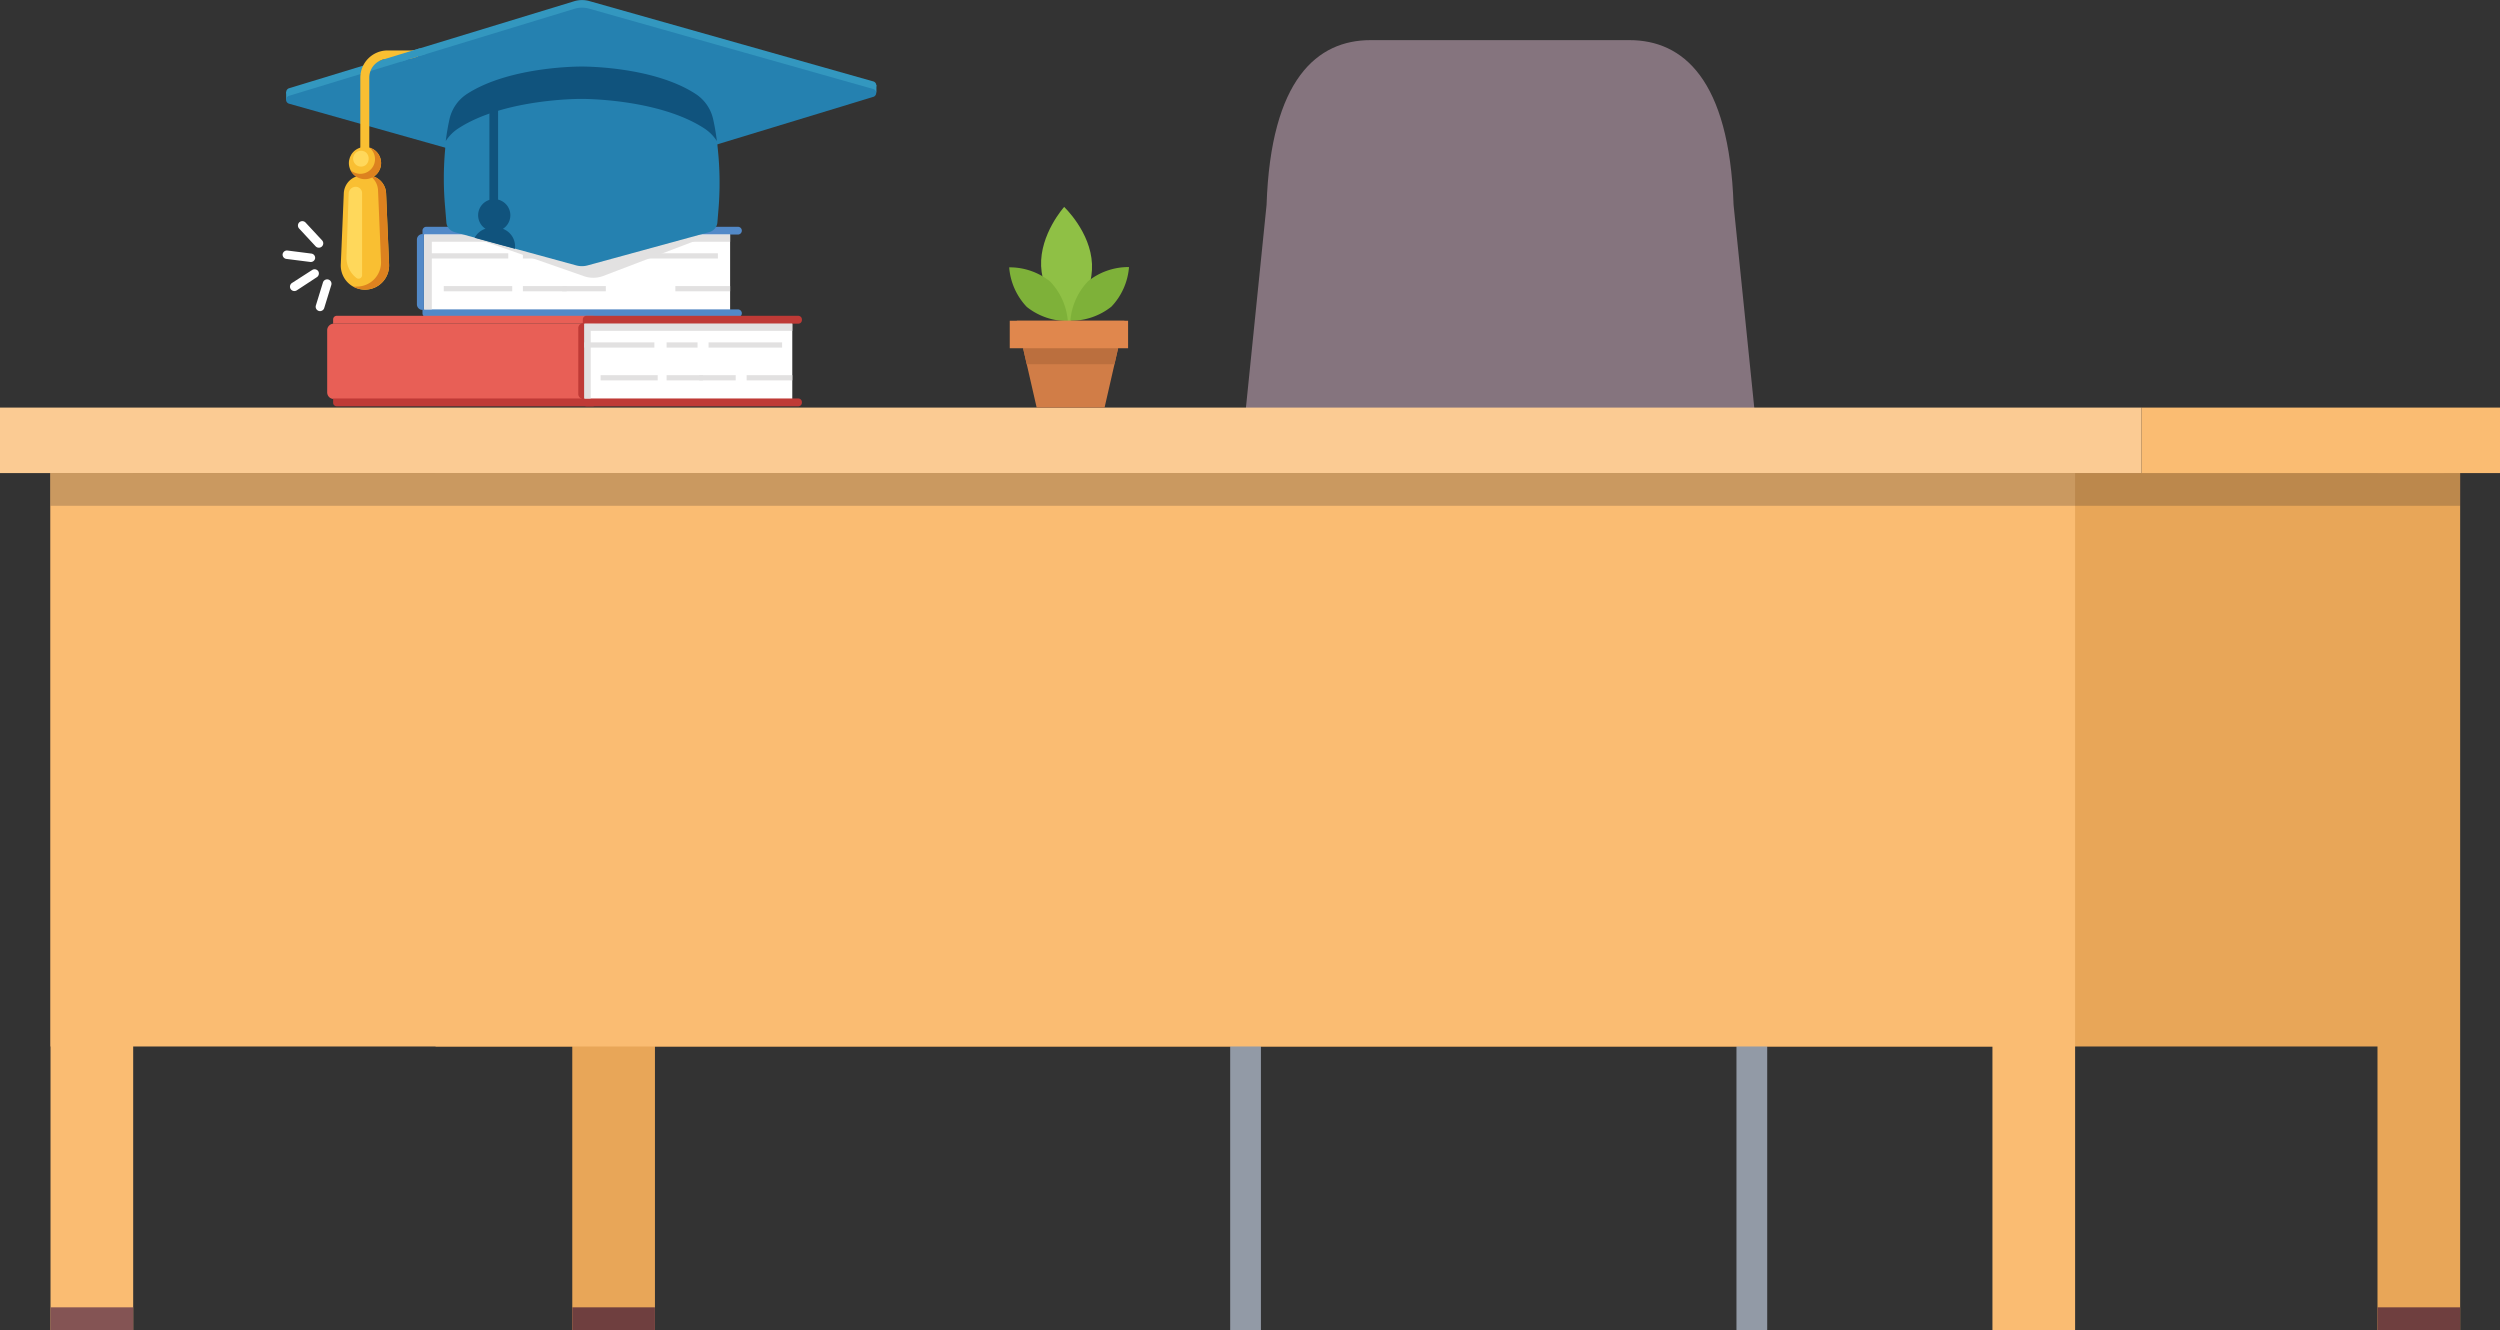 <svg xmlns="http://www.w3.org/2000/svg" viewBox="0 0 353.85 188.27"><rect x="0" y="0" width="353.85" height="188.27" fill="#333333" stroke="none"/><defs><style>.cls-1{fill:#e8a658;}.cls-2{fill:#6f3f3f;}.cls-3{fill:#929aa6;}.cls-4{fill:#85747e;}.cls-5{fill:#63536b;}.cls-6{fill:#fbcb93;}.cls-7{fill:#fabc72;}.cls-8{fill:#231f20;opacity:0.22;}.cls-9{fill:#845454;}.cls-10{fill:#8fc045;}.cls-11{fill:#7eb139;}.cls-12{fill:#d17d47;}.cls-13{fill:#e0874d;}.cls-14{fill:#bb6f3e;}.cls-15{fill:#fff;}.cls-16{fill:#5289c8;}.cls-17{fill:#e2e1e1;}.cls-18{fill:#e85f56;}.cls-19{fill:#bf3a36;}.cls-20{fill:#3397bf;}.cls-21{fill:#f9bf32;}.cls-22{fill:#dd821f;}.cls-23{fill:#2581b0;}.cls-24{fill:#10537d;}.cls-25{fill:#ffd85b;}</style></defs><g id="Layer_1" data-name="Layer 1"><rect class="cls-1" x="61.65" y="66.95" width="284.28" height="81.17"/><rect class="cls-1" x="336.51" y="66.95" width="11.7" height="121.32"/><rect class="cls-2" x="336.51" y="185.04" width="11.7" height="3.23"/><rect class="cls-1" x="81" y="66.95" width="11.7" height="121.32"/><rect class="cls-2" x="81" y="185.04" width="11.7" height="3.23"/><rect class="cls-3" x="174.12" y="123.26" width="4.35" height="65.01"/><rect class="cls-3" x="245.78" y="123.26" width="4.35" height="65.01"/><path class="cls-4" d="M245.37,29c-.61-17.84-7.2-23.32-14.74-23.32H194c-7.54,0-14.13,5.48-14.73,23.32l-8.56,84.12s3.56,17.15,16.71,17.15h49.82c14.69,0,16.71-17.15,16.71-17.15Z"/><rect class="cls-5" x="178.47" y="106.98" width="67.31" height="21.68" rx="7.42"/><rect class="cls-6" y="57.69" width="303.11" height="9.27"/><rect class="cls-7" x="7.15" y="66.95" width="284.28" height="81.17"/><rect class="cls-7" x="7.15" y="66.95" width="11.7" height="121.32"/><rect class="cls-7" x="282.01" y="66.95" width="11.7" height="121.32"/><rect class="cls-8" x="7.15" y="66.95" width="341.07" height="4.64"/><rect class="cls-9" x="7.15" y="185.04" width="11.7" height="3.23"/><path class="cls-10" d="M150.62,29.29s-3.45,3.84-3.26,8.38,3.94,8.08,3.94,8.08,3.45-3.83,3.26-8.38S150.62,29.29,150.62,29.29Z"/><path class="cls-11" d="M142.84,37.84a9.15,9.15,0,0,0,2.49,5.6,9.21,9.21,0,0,0,5.81,2,9.15,9.15,0,0,0-2.5-5.59A9.14,9.14,0,0,0,142.84,37.84Z"/><path class="cls-11" d="M154,39.81a9.15,9.15,0,0,0-2.5,5.59,9.21,9.21,0,0,0,5.81-2,9.15,9.15,0,0,0,2.49-5.6A9.14,9.14,0,0,0,154,39.81Z"/><polygon class="cls-12" points="146.73 57.69 156.34 57.69 159.15 45.4 143.92 45.4 146.73 57.69"/><rect class="cls-13" x="142.92" y="45.4" width="16.75" height="3.89"/><polygon class="cls-14" points="157.74 51.55 145.32 51.55 144.81 49.3 158.25 49.3 157.74 51.55"/><rect class="cls-7" x="303.11" y="57.69" width="50.74" height="9.27"/></g><g id="Layer_2" data-name="Layer 2"><path class="cls-15" d="M44.82,39.25,42,41.1a.63.63,0,0,1-.86-.19h0a.63.63,0,0,1,.19-.86l2.86-1.84a.63.63,0,0,1,.86.18h0A.63.63,0,0,1,44.82,39.25Z"/><path class="cls-15" d="M46.89,40.35l-1,3.25a.62.62,0,0,1-.77.41h0a.62.62,0,0,1-.41-.78l1-3.25a.62.62,0,0,1,.78-.41h0A.62.62,0,0,1,46.89,40.35Z"/><path class="cls-15" d="M44.66,34.85l-2.31-2.49a.63.63,0,0,1,0-.88h0a.63.63,0,0,1,.88,0L45.57,34a.62.62,0,0,1,0,.88h0A.63.63,0,0,1,44.66,34.85Z"/><path class="cls-15" d="M43.94,37.08l-3.38-.43A.61.61,0,0,1,40,36h0a.62.62,0,0,1,.69-.54l3.38.43a.61.61,0,0,1,.53.69h0A.62.62,0,0,1,43.94,37.08Z"/><rect class="cls-15" x="60.03" y="33.13" width="43.31" height="10.74"/><path class="cls-16" d="M60,43.86H59.8a.78.78,0,0,1-.79-.78V33.91a.78.78,0,0,1,.79-.78H60Z"/><path class="cls-16" d="M105,32.65h0a.55.55,0,0,0-.56-.55H60.35a.54.54,0,0,0-.55.55v.55h44.62A.56.56,0,0,0,105,32.65Z"/><path class="cls-16" d="M105,44.34h0a.55.55,0,0,1-.56.55H60.35a.54.54,0,0,1-.55-.55v-.55h44.62A.56.56,0,0,1,105,44.34Z"/><rect class="cls-17" x="81.14" y="35.85" width="20.47" height="0.74"/><rect class="cls-17" x="62.81" y="40.49" width="9.69" height="0.74"/><rect class="cls-17" x="79.57" y="40.49" width="6.18" height="0.74"/><rect class="cls-17" x="74.01" y="40.49" width="6.18" height="0.74"/><rect class="cls-17" x="95.59" y="40.49" width="7.75" height="0.74"/><rect class="cls-17" x="74.01" y="35.85" width="5.26" height="0.74"/><rect class="cls-17" x="60.03" y="35.85" width="11.91" height="0.74"/><polygon class="cls-17" points="61.12 43.79 61.12 34.22 103.34 34.22 103.34 33.2 60.03 33.2 60.03 43.79 61.12 43.79"/><path class="cls-18" d="M47.25,45.81H82.37V56.47H47.25a.93.93,0,0,1-.94-.93V46.75A.94.94,0,0,1,47.25,45.81Z"/><path class="cls-18" d="M84.42,45.31v-.1a.51.51,0,0,0-.51-.51H47.66a.51.51,0,0,0-.51.51v.6H83.91A.5.5,0,0,0,84.42,45.31Z"/><path class="cls-19" d="M84.42,56.9V57a.51.51,0,0,1-.51.51H47.66a.51.51,0,0,1-.51-.51v-.6H83.91A.51.51,0,0,1,84.42,56.9Z"/><rect class="cls-15" x="82.7" y="45.74" width="29.44" height="10.74"/><path class="cls-19" d="M82.7,56.47h-.14a.71.71,0,0,1-.71-.71V46.45a.71.71,0,0,1,.71-.71h.14Z"/><path class="cls-19" d="M113.5,45.31v-.1a.51.51,0,0,0-.5-.51H83a.51.51,0,0,0-.51.51v.6H113A.5.5,0,0,0,113.5,45.31Z"/><path class="cls-19" d="M113.5,56.9V57a.51.51,0,0,1-.5.51H83A.51.51,0,0,1,82.5,57v-.6H113A.51.51,0,0,1,113.5,56.9Z"/><rect class="cls-17" x="100.29" y="48.46" width="10.41" height="0.74"/><rect class="cls-17" x="85.01" y="53.1" width="8.08" height="0.74"/><rect class="cls-17" x="98.98" y="53.1" width="5.15" height="0.74"/><rect class="cls-17" x="94.35" y="53.1" width="5.15" height="0.74"/><rect class="cls-17" x="105.68" y="53.1" width="6.46" height="0.74"/><rect class="cls-17" x="94.35" y="48.46" width="4.38" height="0.74"/><rect class="cls-17" x="82.7" y="48.46" width="9.92" height="0.74"/><polygon class="cls-17" points="83.61 56.4 83.61 46.83 112.14 46.83 112.14 45.82 82.7 45.82 82.7 56.4 83.61 56.4"/><path class="cls-17" d="M99.16,33.8,85.33,39.08a4,4,0,0,1-2.71,0L65.79,33.2Z"/><polygon class="cls-20" points="124.05 13.11 124.05 12.04 122.99 12.26 124.05 13.11"/><polygon class="cls-20" points="40.5 14.15 40.5 13 41.66 13.33 40.5 14.15"/><path class="cls-21" d="M52.94,25l-1.28-.48L50.38,25a2.64,2.64,0,0,0-1.72,2.36l-.42,10A3.42,3.42,0,0,0,51.66,41h0a3.42,3.42,0,0,0,3.41-3.56l-.42-10A2.65,2.65,0,0,0,52.94,25Z"/><path class="cls-22" d="M54.65,27.38A2.65,2.65,0,0,0,52.94,25l-1.28-.48-.06,0,.2.08A2.62,2.62,0,0,1,53.51,27l.42,10a3.42,3.42,0,0,1-3.41,3.56,3,3,0,0,1-.52,0,3.34,3.34,0,0,0,1.66.43,3.42,3.42,0,0,0,3.41-3.56Z"/><path class="cls-20" d="M123.64,12.63,83.23,25a3.73,3.73,0,0,1-2.12,0L40.92,13.6a.58.58,0,0,1,0-1.11L81.32.16a3.82,3.82,0,0,1,2.12,0l40.19,11.37A.58.58,0,0,1,123.64,12.63Z"/><path class="cls-23" d="M123.64,13.7,83.23,26a3.82,3.82,0,0,1-2.12,0L40.92,14.68a.58.58,0,0,1,0-1.12L81.32,1.24a3.73,3.73,0,0,1,2.12,0l40.19,11.37A.58.58,0,0,1,123.64,13.7Z"/><path class="cls-23" d="M101.61,21.22a33.51,33.51,0,0,0-.68-4.39,5.75,5.75,0,0,0-2.45-3.52c-6.11-4-16.2-3.89-16.2-3.89s-10.09-.08-16.2,3.89a5.75,5.75,0,0,0-2.45,3.52A33.51,33.51,0,0,0,63,21.22a45.31,45.31,0,0,0,0,8.07l.18,2.19a1.56,1.56,0,0,0,1.14,1.37l17.22,4.71a3.08,3.08,0,0,0,1.65,0l17.21-4.71a1.55,1.55,0,0,0,1.14-1.37l.18-2.19A45.31,45.31,0,0,0,101.61,21.22Z"/><path class="cls-24" d="M64.88,18.17C71.44,13.91,82.28,14,82.28,14s10.84-.09,17.4,4.17a6,6,0,0,1,1.79,1.8c-.16-1.3-.36-2.34-.54-3.14a5.75,5.75,0,0,0-2.45-3.52c-6.11-4-16.2-3.89-16.2-3.89s-10.09-.08-16.2,3.89a5.75,5.75,0,0,0-2.45,3.52c-.18.8-.38,1.84-.54,3.14A6,6,0,0,1,64.88,18.17Z"/><path class="cls-21" d="M52.27,23.23H51V11a3.86,3.86,0,0,1,3.85-3.86h4.32V8.34H54.89A2.63,2.63,0,0,0,52.27,11Z"/><polygon class="cls-20" points="59.48 6.82 54.02 8.49 56.91 8.68 60.26 7.66 59.48 6.82"/><polygon class="cls-23" points="57.65 8.45 59.31 7.95 59.31 8.8 57.65 8.45"/><circle class="cls-21" cx="51.66" cy="23.08" r="2.28" transform="translate(-4.92 22.7) rotate(-23.69)"/><path class="cls-24" d="M67.18,33.66l5.72,1.56,0-.47a2.64,2.64,0,0,0-1.72-2.36l0,0a2.28,2.28,0,1,0-2.45,0l-.06,0A2.64,2.64,0,0,0,67.18,33.66Z"/><path class="cls-22" d="M52.29,20.89a2.08,2.08,0,1,1-2.69,3.17,2.28,2.28,0,1,0,2.69-3.17Z"/><path class="cls-25" d="M51.77,23.36a1.12,1.12,0,1,1,.12-1.7A1.21,1.21,0,0,1,51.77,23.36Z"/><path class="cls-25" d="M50.46,39.35h0a3.66,3.66,0,0,1-1.42-3l.31-8.91a1,1,0,0,1,1-1h0a.9.9,0,0,1,.9.89V39A.5.5,0,0,1,50.46,39.35Z"/><rect class="cls-24" x="69.27" y="14.7" width="1.23" height="14.13"/></g></svg>